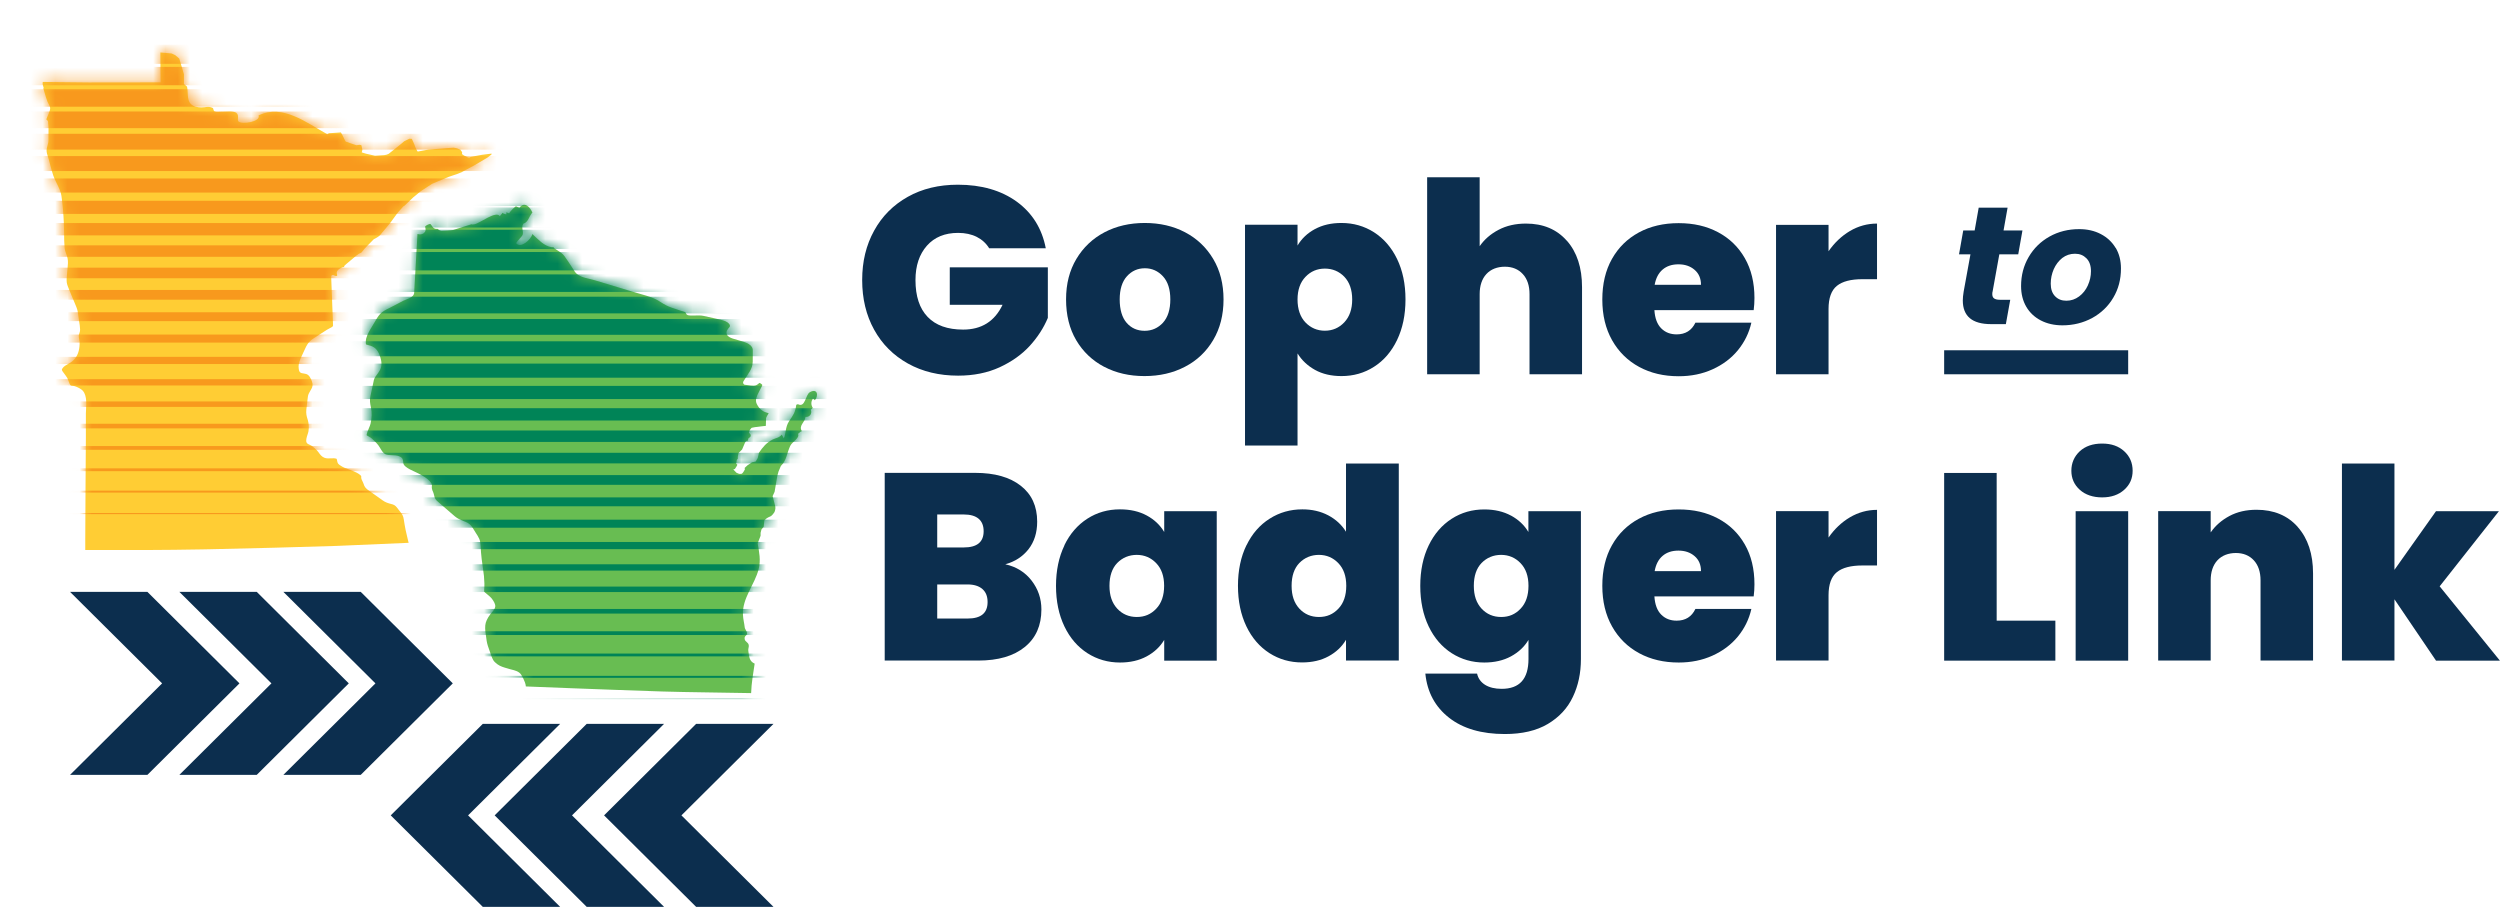 <svg width="204" height="74" viewBox="0 0 204 74" fill="none" xmlns="http://www.w3.org/2000/svg">
<g clip-path="url(#clip0_646_773)">
<path d="M3.528 7.208C3.542 7.257 3.556 7.299 3.57 7.334C3.598 7.431 3.626 7.522 3.654 7.62C3.724 7.857 3.794 8.101 3.885 8.324C3.899 8.366 3.928 8.414 3.956 8.463C4.019 8.575 4.089 8.7 4.096 8.826C4.096 8.958 4.033 9.111 3.977 9.251C3.956 9.3 3.935 9.348 3.921 9.39C3.906 9.425 3.885 9.474 3.864 9.523C3.836 9.585 3.787 9.704 3.78 9.753C3.78 9.753 3.794 9.753 3.801 9.767C3.843 9.795 3.885 9.836 3.914 9.892C3.935 9.941 3.928 9.997 3.928 10.039C3.97 10.366 3.963 10.68 3.956 10.987C3.956 11.133 3.956 11.28 3.956 11.426C3.956 11.6 3.914 11.754 3.871 11.9C3.836 12.018 3.808 12.13 3.801 12.248C3.794 12.43 3.857 12.639 3.928 12.841C3.949 12.911 3.97 12.98 3.991 13.05C4.033 13.19 4.068 13.336 4.103 13.476C4.18 13.761 4.25 14.047 4.348 14.326C4.418 14.535 4.524 14.744 4.629 14.96C4.79 15.288 4.966 15.63 5.015 15.992C5.113 16.696 5.176 17.407 5.211 18.23C5.225 18.502 5.225 18.781 5.232 19.052C5.232 19.443 5.239 19.847 5.274 20.238C5.288 20.398 5.344 20.544 5.4 20.712C5.442 20.83 5.485 20.949 5.513 21.074C5.569 21.332 5.541 21.611 5.513 21.883C5.506 21.98 5.492 22.071 5.485 22.162C5.485 22.238 5.471 22.322 5.464 22.406C5.442 22.629 5.421 22.866 5.45 23.061C5.478 23.242 5.562 23.437 5.639 23.626L5.695 23.765C5.814 24.051 5.933 24.337 6.053 24.622L6.235 25.062C6.333 25.299 6.361 25.515 6.389 25.752L6.403 25.863C6.417 25.968 6.438 26.079 6.452 26.191C6.495 26.428 6.53 26.672 6.537 26.909C6.537 27.028 6.502 27.118 6.474 27.202C6.459 27.251 6.438 27.299 6.431 27.355C6.417 27.439 6.431 27.544 6.452 27.648C6.466 27.711 6.474 27.773 6.481 27.829H6.495V28.108C6.481 28.561 6.361 29.098 5.912 29.468C5.807 29.558 5.681 29.628 5.562 29.698C5.386 29.795 5.225 29.886 5.12 30.025C5.008 30.172 5.036 30.213 5.183 30.409L5.281 30.541C5.351 30.639 5.428 30.736 5.492 30.848C5.541 30.931 5.569 31.029 5.604 31.12C5.646 31.245 5.695 31.371 5.758 31.44C5.786 31.468 5.821 31.475 5.905 31.482C5.962 31.482 6.025 31.496 6.088 31.51C6.298 31.573 6.523 31.698 6.6 31.754C7.098 32.068 7.056 32.856 7.021 33.434C7.021 33.553 7.007 33.657 7.007 33.748V35.728C6.993 37.143 6.986 38.551 6.978 39.966C6.971 41.34 6.964 42.713 6.957 44.086V44.881C8.122 44.881 9.286 44.881 10.45 44.881H12.007C13.48 44.881 14.974 44.853 16.426 44.832L17.155 44.818C18.902 44.79 25.775 44.609 27.473 44.546C29.31 44.47 31.148 44.393 32.978 44.309L33.343 44.295C33.301 44.107 33.259 43.919 33.21 43.731C33.168 43.563 33.133 43.403 33.097 43.243C33.034 42.929 32.985 42.629 32.95 42.392C32.901 42.079 32.838 41.995 32.627 41.723C32.564 41.646 32.529 41.591 32.487 41.542C32.347 41.354 32.249 41.221 32.038 41.158L31.933 41.13C31.674 41.061 31.456 40.998 31.225 40.831L30.124 40.05C29.885 39.876 29.752 39.785 29.654 39.443C29.633 39.381 29.605 39.325 29.577 39.269C29.541 39.199 29.499 39.123 29.485 39.046C29.471 38.969 29.471 38.914 29.478 38.879C29.478 38.851 29.471 38.83 29.415 38.781C29.24 38.614 28.987 38.509 28.749 38.412L28.707 38.398C28.616 38.363 28.524 38.328 28.433 38.293C28.223 38.217 28.006 38.14 27.809 38.007C27.585 37.861 27.557 37.819 27.515 37.631C27.515 37.603 27.5 37.568 27.494 37.526C27.48 37.484 27.473 37.45 27.473 37.443C27.473 37.443 27.465 37.443 27.416 37.422C27.304 37.387 27.164 37.394 27.017 37.401C26.834 37.408 26.645 37.422 26.47 37.352C26.252 37.268 26.119 37.087 26 36.92C25.951 36.857 25.908 36.794 25.859 36.745C25.754 36.634 25.593 36.502 25.418 36.369C25.396 36.355 25.347 36.334 25.305 36.313C25.186 36.264 25.067 36.209 25.018 36.111C24.941 35.951 25.018 35.693 25.102 35.442C25.13 35.344 25.165 35.247 25.172 35.191C25.221 34.842 25.2 34.557 25.116 34.271C25.018 33.957 24.962 33.769 24.997 33.413C25.039 33.065 25.074 32.716 25.123 32.368C25.144 32.179 25.242 32.026 25.326 31.88C25.382 31.789 25.431 31.705 25.467 31.615C25.544 31.427 25.509 31.203 25.368 30.918C25.221 30.618 25.088 30.513 24.793 30.478C24.562 30.451 24.415 30.416 24.379 30.109C24.358 29.962 24.358 29.837 24.379 29.733C24.436 29.426 24.576 29.126 24.695 28.889C24.737 28.798 24.779 28.708 24.821 28.617C24.919 28.394 25.025 28.164 25.172 27.976C25.333 27.767 25.572 27.613 25.782 27.488L26.084 27.293C26.28 27.167 26.47 27.041 26.666 26.916C26.708 26.888 26.771 26.853 26.841 26.819C26.953 26.763 27.122 26.679 27.164 26.616C27.185 26.588 27.178 26.526 27.171 26.463V26.386L27.024 22.573C27.024 22.517 27.052 22.461 27.108 22.441C27.164 22.42 27.22 22.433 27.262 22.468C27.311 22.524 27.473 22.538 27.508 22.51C27.508 22.51 27.508 22.478 27.508 22.413C27.486 22.357 27.465 22.28 27.486 22.189C27.536 21.994 27.9 21.778 28.097 21.792L28.076 21.723L28.111 21.681L28.237 21.562L29.065 20.865L29.261 20.719L29.485 20.614L29.745 20.3L29.892 20.14L30.502 19.52L30.762 19.38L30.951 19.248L31.042 19.15L31.814 18.23L32.41 17.414L32.536 17.261L32.908 16.843L33.013 16.78L33.722 16.104L34.332 15.602L35.251 15.002L35.7 14.814L36.597 14.438L36.927 14.326L37.355 14.18L37.705 14.033L38.07 13.831L38.722 13.482L39.739 12.883L39.817 12.827L40.09 12.618L40.111 12.597V12.534L39.333 12.632L38.428 12.799L38.309 12.855H38.196L37.846 12.681L37.719 12.59L37.698 12.541L37.712 12.444L37.691 12.388L37.558 12.207L37.313 12.109L37.228 12.088L37.011 12.046L36.822 12.06L34.956 12.207L34.093 12.367L34.044 12.318C34.044 12.318 33.89 12.011 33.89 12.005L33.806 11.774L33.617 11.356L33.595 11.328H33.581L33.399 11.321L32.978 11.53C32.978 11.53 32.726 11.74 32.726 11.747C32.726 11.747 31.73 12.548 31.723 12.548L31.646 12.583L31.533 12.625L31.358 12.66L30.601 12.709L29.864 12.541L29.52 12.437V12.416L29.535 12.374L29.57 12.221L29.499 11.886C29.499 11.886 29.485 11.851 29.478 11.844L29.345 11.816C29.345 11.816 29.079 11.858 29.079 11.851L28.216 11.558L28.181 11.51L28.16 11.475L27.942 11.028L27.816 10.806L26.834 10.875L26.715 10.959C25.032 10.032 23.075 8.456 21.097 9.418C21.308 9.927 19.729 10.192 19.456 9.906C19.33 9.774 19.554 9.39 19.267 9.195C19.028 9.035 18.383 9.132 18.081 9.118C17.92 9.111 17.667 9.16 17.527 9.098C17.38 9.028 17.436 8.847 17.352 8.805C16.987 8.637 16.777 8.777 16.419 8.763C16.11 8.756 15.781 8.714 15.542 8.456C15.248 8.135 15.36 7.487 15.262 7.069L15.009 6.853V6.058L14.63 4.782L14.294 4.496L14.006 4.364C14.006 4.364 13.087 4.273 13.087 4.28V4.483L13.094 5.201V5.647L13.108 6.72H12.316L7.238 6.727L3.5 6.685C3.437 6.804 3.514 7.027 3.57 7.194L3.528 7.208Z" fill="#FFCD34"/>
<path d="M35.258 39.91C35.258 39.959 35.286 40.029 35.321 40.099C35.356 40.189 35.398 40.287 35.419 40.398C35.475 40.719 35.559 40.789 35.826 41.019L37.116 42.134C37.348 42.33 37.579 42.42 37.874 42.539L38 42.587C38.372 42.734 38.533 42.999 38.694 43.271C38.73 43.333 38.772 43.396 38.814 43.466C39.087 43.884 39.199 44.058 39.221 44.56C39.234 44.853 39.255 45.236 39.305 45.62C39.326 45.822 39.361 46.024 39.389 46.233C39.431 46.491 39.466 46.756 39.494 47.021V47.056C39.529 47.425 39.543 47.788 39.508 48.144C39.501 48.22 39.501 48.269 39.508 48.283C39.508 48.29 39.557 48.325 39.592 48.36L39.761 48.499C39.901 48.618 40.055 48.736 40.167 48.897C40.301 49.085 40.434 49.301 40.413 49.503C40.392 49.684 40.237 49.858 40.097 50.019C40.055 50.068 40.02 50.102 39.999 50.137C39.754 50.472 39.627 50.751 39.599 51.023C39.564 51.336 39.627 51.734 39.683 52.089L39.711 52.291C39.754 52.57 39.852 52.842 39.957 53.128C39.992 53.219 40.027 53.316 40.055 53.407C40.195 53.811 40.258 53.965 40.595 54.209C40.834 54.383 41.114 54.459 41.409 54.543L41.549 54.585C41.605 54.599 41.668 54.613 41.731 54.634C42.005 54.703 42.349 54.78 42.524 55.052C42.524 55.052 42.882 55.603 42.91 56.014C44.214 56.07 45.519 56.119 46.83 56.167C47.953 56.209 49.082 56.251 50.204 56.293C52.946 56.404 55.233 56.467 57.4 56.495C58.697 56.509 59.995 56.53 61.292 56.558C61.321 55.687 61.454 55.024 61.58 54.153C61.11 53.944 61.138 53.546 61.061 53.107C61.033 52.947 61.131 52.779 61.096 52.626C61.04 52.396 60.809 52.382 60.767 52.159C60.71 51.859 60.956 51.894 60.956 51.692C60.956 51.49 60.781 51.357 60.767 51.176C60.731 50.841 60.64 50.535 60.626 50.172C60.556 48.806 61.58 47.718 61.903 46.45C62.092 45.697 61.952 45.076 61.826 44.337L62.064 43.717V43.48L62.134 43.208L62.316 42.978L62.373 42.462L62.541 42.309L62.674 42.225L62.913 42.113L63.06 41.974L63.193 41.793L63.235 41.681L63.27 41.521V41.354L63.046 40.482L63.207 40.134L63.425 38.851L63.523 38.488L63.719 38.021C64.189 37.582 64.21 36.948 64.484 36.383C64.645 36.041 65.283 35.749 65.115 35.4C65.255 35.323 65.269 35.226 65.431 35.184C65.143 34.71 65.697 34.473 65.725 34.02C66.069 34.055 66.293 33.748 66.16 33.441C66.202 33.378 66.293 33.35 66.321 33.274C66.167 33.044 66.167 32.744 66.342 32.528C66.398 32.563 66.441 32.626 66.497 32.66C66.819 32.263 66.693 31.657 66.083 32.005C65.711 32.221 65.718 33.302 65.108 32.981L64.975 33.03C64.898 33.657 64.729 33.866 64.386 34.375C64.063 34.856 64.14 35.456 63.951 35.77C63.93 35.679 63.831 35.547 63.789 35.463C63.586 35.728 63.327 35.728 63.046 35.867C62.52 36.139 62.267 36.46 61.931 36.941C61.931 36.941 61.833 37.366 61.833 37.373C61.833 37.373 61.664 37.652 61.664 37.659L61.37 37.721L60.998 37.965L60.773 38.175L60.76 38.209L60.788 38.272L60.773 38.321L60.668 38.502L60.584 38.614L60.493 38.67H60.318L60.1 38.579L59.862 38.335V38.279H59.96L60.107 38.049L60.17 37.924L60.072 37.833L60.121 37.533L60.205 37.429V37.275L60.261 36.976L60.556 36.676L60.788 36.132L60.879 35.986L61.019 35.965L61.061 35.783L61.236 35.637L61.264 35.484L61.11 35.295L61.18 35.1L61.306 34.933L61.349 34.905L61.636 34.849H61.671L62.211 34.78L62.492 34.752L62.513 34.11L62.583 33.957L62.723 33.72C62.295 33.608 61.994 33.448 61.755 32.967C61.587 32.633 61.769 32.291 61.91 32.019C61.945 31.949 61.98 31.887 62.008 31.824C62.022 31.789 62.05 31.74 62.078 31.691C62.113 31.622 62.204 31.461 62.204 31.413C62.19 31.371 62.036 31.259 61.973 31.245C61.945 31.259 61.917 31.28 61.875 31.322C61.797 31.385 61.699 31.475 61.496 31.475C61.335 31.475 61.166 31.454 61.012 31.427C60.942 31.413 60.865 31.406 60.794 31.399C60.738 31.399 60.682 31.357 60.654 31.301C60.626 31.245 60.626 31.189 60.654 31.134C60.731 31.008 60.816 30.869 60.907 30.736C61.082 30.471 61.272 30.193 61.356 29.928C61.433 29.684 61.433 29.363 61.426 29.056C61.426 28.91 61.426 28.763 61.426 28.638C61.454 28.129 60.942 27.948 60.219 27.753C60.065 27.711 59.918 27.669 59.792 27.627C59.588 27.557 59.364 27.46 59.301 27.258C59.259 27.139 59.287 27.014 59.371 26.888C59.42 26.811 59.469 26.756 59.518 26.707C59.588 26.623 59.581 26.53 59.497 26.428C59.329 26.226 59.041 26.149 58.845 26.1L58.368 25.989C58.038 25.912 57.715 25.843 57.386 25.773C57.182 25.731 56.972 25.738 56.748 25.745C56.614 25.745 56.474 25.752 56.334 25.745C56.172 25.738 56.032 25.731 55.969 25.557C55.962 25.536 55.955 25.515 55.906 25.466C55.878 25.445 55.759 25.417 55.703 25.396C55.654 25.382 55.604 25.368 55.569 25.361C55.45 25.32 55.324 25.278 55.205 25.236C54.931 25.145 54.651 25.062 54.391 24.929C54.23 24.853 54.075 24.755 53.921 24.657C53.739 24.539 53.563 24.434 53.367 24.351C52.953 24.183 52.504 24.051 52.069 23.932C51.887 23.884 51.705 23.828 51.523 23.772L48.549 22.873C48.436 22.838 48.303 22.81 48.17 22.775C47.693 22.664 47.153 22.545 46.9 22.162C46.802 22.022 46.711 21.876 46.62 21.729C46.438 21.444 46.241 21.151 46.045 20.879C45.911 20.698 45.715 20.572 45.505 20.44C45.442 20.398 45.379 20.363 45.322 20.321L45.175 20.224L45.21 20.175C45.14 20.175 45.07 20.175 45 20.168C44.383 20.077 43.913 19.526 43.443 19.101C43.337 19.526 42.503 20.314 42.117 19.847C42.201 19.645 42.608 19.303 42.65 19.15C42.734 18.843 42.503 18.564 42.706 18.251C43.113 18.139 43.162 17.644 43.443 17.345C43.26 16.898 42.783 16.396 42.384 16.961C42.3 16.905 42.18 16.884 42.096 16.829C41.872 17.003 41.696 17.184 41.542 17.407C41.521 17.407 41.353 17.337 41.318 17.324C41.297 17.365 41.346 17.47 41.303 17.498C41.184 17.435 41.135 17.484 41.009 17.365C40.96 17.463 40.841 17.54 40.791 17.644C40.483 17.149 39.136 18.237 38.715 18.3L38.561 18.32L38.47 18.3L36.976 18.767L36.787 18.794L36.029 18.85L35.917 18.822L35.847 18.781L35.763 18.718L35.707 18.676H35.644C35.419 18.697 35.3 18.523 35.223 18.404C35.195 18.362 35.139 18.279 35.11 18.272C35.019 18.265 34.732 18.404 34.69 18.481C34.69 18.488 34.697 18.53 34.704 18.564C34.732 18.669 34.781 18.871 34.563 19.038C34.43 19.143 34.241 19.143 34.065 19.094L33.806 23.723C33.806 23.856 33.806 24.009 33.694 24.134C33.574 24.274 33.329 24.372 33.119 24.455C33.041 24.483 32.964 24.511 32.915 24.539C32.656 24.671 32.396 24.804 32.144 24.943L31.737 25.152C31.47 25.285 31.197 25.424 31.014 25.626C30.832 25.822 30.692 26.079 30.544 26.331C30.474 26.449 30.411 26.567 30.341 26.672C30.18 26.93 29.976 27.272 29.885 27.606C29.857 27.704 29.843 27.822 29.85 27.976C29.85 28.087 29.871 28.108 29.871 28.108C29.892 28.122 29.997 28.15 30.061 28.164C30.544 28.276 30.797 28.498 30.986 29.007C31.162 29.474 31.176 29.858 31.014 30.179C30.944 30.318 30.853 30.436 30.769 30.548C30.65 30.708 30.552 30.841 30.509 31.008C30.411 31.44 30.32 31.88 30.229 32.312C30.152 32.681 30.194 32.877 30.271 33.26C30.362 33.678 30.348 34.096 30.236 34.578C30.215 34.675 30.159 34.801 30.103 34.94C30.032 35.1 29.892 35.435 29.927 35.526C29.941 35.539 30.047 35.602 30.11 35.63C30.18 35.672 30.25 35.707 30.299 35.749C30.46 35.888 30.692 36.104 30.867 36.327C30.93 36.411 30.986 36.502 31.043 36.599C31.155 36.787 31.267 36.976 31.435 37.059C31.583 37.129 31.772 37.136 31.975 37.143C32.186 37.15 32.396 37.157 32.593 37.24C32.838 37.338 32.866 37.457 32.894 37.631C32.908 37.715 32.915 37.763 32.915 37.805C32.925 37.894 32.99 37.986 33.111 38.084C33.308 38.244 33.546 38.356 33.792 38.467C33.911 38.523 34.03 38.579 34.142 38.635L34.192 38.663C34.507 38.83 34.837 39.004 35.089 39.29C35.244 39.464 35.258 39.555 35.237 39.694C35.237 39.729 35.23 39.771 35.237 39.827L35.258 39.91Z" fill="#68BD52"/>
<path d="M13.228 55.763L5.716 48.297H12.028L19.54 55.763L12.028 63.229H5.716L13.228 55.763ZM14.637 48.297L22.149 55.763L14.637 63.229H20.95L28.461 55.763L20.95 48.297H14.637ZM36.948 55.763L29.436 48.297H23.124L30.636 55.763L23.124 63.229H29.436L36.948 55.763ZM63.116 59.068H56.804L49.292 66.534L56.804 74H63.116L55.604 66.534L63.116 59.068ZM54.188 74L46.676 66.534L54.188 59.068H47.875L40.364 66.534L47.875 74H54.188ZM31.884 66.534L39.396 74H45.708L38.196 66.534L45.708 59.068H39.396L31.884 66.534Z" fill="#0C2E4E"/>
<mask id="mask0_646_773" style="mask-type:luminance" maskUnits="userSpaceOnUse" x="3" y="4" width="38" height="41">
<path d="M3.528 7.208C3.542 7.257 3.556 7.299 3.57 7.334C3.598 7.431 3.626 7.522 3.654 7.62C3.724 7.857 3.794 8.101 3.885 8.324C3.899 8.366 3.928 8.414 3.956 8.463C4.019 8.575 4.089 8.7 4.096 8.826C4.096 8.958 4.033 9.111 3.977 9.251C3.956 9.3 3.935 9.348 3.921 9.39C3.906 9.425 3.885 9.474 3.864 9.523C3.836 9.585 3.787 9.704 3.78 9.753C3.78 9.753 3.794 9.753 3.801 9.767C3.843 9.795 3.885 9.836 3.914 9.892C3.935 9.941 3.928 9.997 3.928 10.039C3.97 10.366 3.963 10.68 3.956 10.987C3.956 11.133 3.956 11.28 3.956 11.426C3.956 11.6 3.914 11.754 3.871 11.9C3.836 12.018 3.808 12.13 3.801 12.248C3.794 12.43 3.857 12.639 3.928 12.841C3.949 12.911 3.97 12.98 3.991 13.05C4.033 13.19 4.068 13.336 4.103 13.476C4.18 13.761 4.25 14.047 4.348 14.326C4.418 14.535 4.524 14.744 4.629 14.96C4.79 15.288 4.966 15.63 5.015 15.992C5.113 16.696 5.176 17.407 5.211 18.23C5.225 18.502 5.225 18.781 5.232 19.052C5.232 19.443 5.239 19.847 5.274 20.238C5.288 20.398 5.344 20.544 5.4 20.712C5.442 20.83 5.485 20.949 5.513 21.074C5.569 21.332 5.541 21.611 5.513 21.883C5.506 21.98 5.492 22.071 5.485 22.162C5.485 22.238 5.471 22.322 5.464 22.406C5.442 22.629 5.421 22.866 5.45 23.061C5.478 23.242 5.562 23.437 5.639 23.626L5.695 23.765C5.814 24.051 5.933 24.337 6.053 24.622L6.235 25.062C6.333 25.299 6.361 25.515 6.389 25.752L6.403 25.863C6.417 25.968 6.438 26.079 6.452 26.191C6.495 26.428 6.53 26.672 6.537 26.909C6.537 27.028 6.502 27.118 6.474 27.202C6.459 27.251 6.438 27.299 6.431 27.355C6.417 27.439 6.431 27.544 6.452 27.648C6.466 27.711 6.474 27.773 6.481 27.829H6.495V28.108C6.481 28.561 6.361 29.098 5.912 29.468C5.807 29.558 5.681 29.628 5.562 29.698C5.386 29.795 5.225 29.886 5.12 30.025C5.008 30.172 5.036 30.213 5.183 30.409L5.281 30.541C5.351 30.639 5.428 30.736 5.492 30.848C5.541 30.931 5.569 31.029 5.604 31.12C5.646 31.245 5.695 31.371 5.758 31.44C5.786 31.468 5.821 31.475 5.905 31.482C5.962 31.482 6.025 31.496 6.088 31.51C6.298 31.573 6.523 31.698 6.6 31.754C7.098 32.068 7.056 32.856 7.021 33.434C7.021 33.553 7.007 33.657 7.007 33.748V35.728C6.993 37.143 6.986 38.551 6.978 39.966C6.971 41.34 6.964 42.713 6.957 44.086V44.881C8.122 44.881 9.286 44.881 10.45 44.881H12.007C13.48 44.881 14.974 44.853 16.426 44.832L17.155 44.818C18.902 44.79 25.775 44.609 27.473 44.546C29.31 44.47 31.148 44.393 32.978 44.309L33.343 44.295C33.301 44.107 33.259 43.919 33.21 43.731C33.168 43.563 33.133 43.403 33.097 43.243C33.034 42.929 32.985 42.629 32.95 42.392C32.901 42.079 32.838 41.995 32.627 41.723C32.564 41.646 32.529 41.591 32.487 41.542C32.347 41.354 32.249 41.221 32.038 41.158L31.933 41.13C31.674 41.061 31.456 40.998 31.225 40.831L30.124 40.05C29.885 39.876 29.752 39.785 29.654 39.443C29.633 39.381 29.605 39.325 29.577 39.269C29.541 39.199 29.499 39.123 29.485 39.046C29.471 38.969 29.471 38.914 29.478 38.879C29.478 38.851 29.471 38.83 29.415 38.781C29.24 38.614 28.987 38.509 28.749 38.412L28.707 38.398C28.616 38.363 28.524 38.328 28.433 38.293C28.223 38.217 28.006 38.14 27.809 38.007C27.585 37.861 27.557 37.819 27.515 37.631C27.515 37.603 27.5 37.568 27.494 37.526C27.48 37.484 27.473 37.45 27.473 37.443C27.473 37.443 27.465 37.443 27.416 37.422C27.304 37.387 27.164 37.394 27.017 37.401C26.834 37.408 26.645 37.422 26.47 37.352C26.252 37.268 26.119 37.087 26 36.92C25.951 36.857 25.908 36.794 25.859 36.745C25.754 36.634 25.593 36.502 25.418 36.369C25.396 36.355 25.347 36.334 25.305 36.313C25.186 36.264 25.067 36.209 25.018 36.111C24.941 35.951 25.018 35.693 25.102 35.442C25.13 35.344 25.165 35.247 25.172 35.191C25.221 34.842 25.2 34.557 25.116 34.271C25.018 33.957 24.962 33.769 24.997 33.413C25.039 33.065 25.074 32.716 25.123 32.368C25.144 32.179 25.242 32.026 25.326 31.88C25.382 31.789 25.431 31.705 25.467 31.615C25.544 31.427 25.509 31.203 25.368 30.918C25.221 30.618 25.088 30.513 24.793 30.478C24.562 30.451 24.415 30.416 24.379 30.109C24.358 29.962 24.358 29.837 24.379 29.733C24.436 29.426 24.576 29.126 24.695 28.889C24.737 28.798 24.779 28.708 24.821 28.617C24.919 28.394 25.025 28.164 25.172 27.976C25.333 27.767 25.572 27.613 25.782 27.488L26.084 27.293C26.28 27.167 26.47 27.041 26.666 26.916C26.708 26.888 26.771 26.853 26.841 26.819C26.953 26.763 27.122 26.679 27.164 26.616C27.185 26.588 27.178 26.526 27.171 26.463V26.386L27.024 22.573C27.024 22.517 27.052 22.461 27.108 22.441C27.164 22.42 27.22 22.433 27.262 22.468C27.311 22.524 27.473 22.538 27.508 22.51C27.508 22.51 27.508 22.478 27.508 22.413C27.486 22.357 27.465 22.28 27.486 22.189C27.536 21.994 27.9 21.778 28.097 21.792L28.076 21.723L28.111 21.681L28.237 21.562L29.065 20.865L29.261 20.719L29.485 20.614L29.745 20.3L29.892 20.14L30.502 19.52L30.762 19.38L30.951 19.248L31.042 19.15L31.814 18.23L32.41 17.414L32.536 17.261L32.908 16.843L33.013 16.78L33.722 16.104L34.332 15.602L35.251 15.002L35.7 14.814L36.597 14.438L36.927 14.326L37.355 14.18L37.705 14.033L38.07 13.831L38.722 13.482L39.739 12.883L39.817 12.827L40.09 12.618L40.111 12.597V12.534L39.333 12.632L38.428 12.799L38.309 12.855H38.196L37.846 12.681L37.719 12.59L37.698 12.541L37.712 12.444L37.691 12.388L37.558 12.207L37.313 12.109L37.228 12.088L37.011 12.046L36.822 12.06L34.956 12.207L34.093 12.367L34.044 12.318C34.044 12.318 33.89 12.011 33.89 12.005L33.806 11.774L33.617 11.356L33.595 11.328H33.581L33.399 11.321L32.978 11.53C32.978 11.53 32.726 11.74 32.726 11.747C32.726 11.747 31.73 12.548 31.723 12.548L31.646 12.583L31.533 12.625L31.358 12.66L30.601 12.709L29.864 12.541L29.52 12.437V12.416L29.535 12.374L29.57 12.221L29.499 11.886C29.499 11.886 29.485 11.851 29.478 11.844L29.345 11.816C29.345 11.816 29.079 11.858 29.079 11.851L28.216 11.558L28.181 11.51L28.16 11.475L27.942 11.028L27.816 10.806L26.834 10.875L26.715 10.959C25.032 10.032 23.075 8.456 21.097 9.418C21.308 9.927 19.729 10.192 19.456 9.906C19.33 9.774 19.554 9.39 19.267 9.195C19.028 9.035 18.383 9.132 18.081 9.118C17.92 9.111 17.667 9.16 17.527 9.098C17.38 9.028 17.436 8.847 17.352 8.805C16.987 8.637 16.777 8.777 16.419 8.763C16.11 8.756 15.781 8.714 15.542 8.456C15.248 8.135 15.36 7.487 15.262 7.069L15.009 6.853V6.058L14.63 4.782L14.294 4.496L14.006 4.364C14.006 4.364 13.087 4.273 13.087 4.28V4.483L13.094 5.201V5.647L13.108 6.72H12.316L7.238 6.727L3.5 6.685C3.437 6.804 3.514 7.027 3.57 7.194L3.528 7.208Z" fill="white"/>
</mask>
<g mask="url(#mask0_646_773)">
<path d="M43.38 41.953H0V41.862H43.38V41.953ZM43.38 40.036H0V40.196H43.38V40.036ZM43.38 38.217H0V38.447H43.38V38.217ZM43.38 36.397H0V36.704H43.38V36.397ZM43.38 34.578H0V34.954H43.38V34.578ZM43.38 32.758H0V33.204H43.38V32.758ZM43.38 30.939H0V31.454H43.38V30.939ZM43.38 29.119H0V29.705H43.38V29.119ZM43.38 27.299H0V27.955H43.38V27.299ZM43.38 25.48H0V26.205H43.38V25.48ZM43.38 23.66H0V24.455H43.38V23.66ZM43.38 21.841H0V22.705H43.38V21.841ZM43.38 20.021H0V20.956H43.38V20.021ZM43.38 18.202H0V19.206H43.38V18.202ZM43.38 16.383H0V17.456H43.38V16.383ZM43.38 14.563H0V15.713H43.38V14.563ZM43.38 12.736H0V13.957H43.38V12.736ZM43.38 10.917H0V12.207H43.38V10.917ZM43.38 9.098H0V10.457H43.38V9.098ZM43.38 7.278H0V8.707H43.38V7.278ZM43.38 5.458H0V6.957H43.38V5.458ZM43.38 3.639H0V5.208H43.38V3.639ZM43.38 1.819H0V3.458H43.38V1.819ZM43.38 0H0V1.708H43.38V0Z" fill="#F8991D"/>
</g>
<mask id="mask1_646_773" style="mask-type:luminance" maskUnits="userSpaceOnUse" x="29" y="16" width="38" height="41">
<path d="M35.258 39.91C35.258 39.959 35.286 40.029 35.321 40.099C35.356 40.189 35.398 40.287 35.419 40.398C35.475 40.719 35.559 40.789 35.826 41.019L37.116 42.134C37.348 42.33 37.579 42.42 37.874 42.539L38 42.587C38.372 42.734 38.533 42.999 38.694 43.271C38.73 43.333 38.772 43.396 38.814 43.466C39.087 43.884 39.199 44.058 39.221 44.56C39.234 44.853 39.255 45.236 39.305 45.62C39.326 45.822 39.361 46.024 39.389 46.233C39.431 46.491 39.466 46.756 39.494 47.021V47.056C39.529 47.425 39.543 47.788 39.508 48.144C39.501 48.22 39.501 48.269 39.508 48.283C39.508 48.29 39.557 48.325 39.592 48.36L39.761 48.499C39.901 48.618 40.055 48.736 40.167 48.897C40.301 49.085 40.434 49.301 40.413 49.503C40.392 49.684 40.237 49.858 40.097 50.019C40.055 50.068 40.02 50.102 39.999 50.137C39.754 50.472 39.627 50.751 39.599 51.023C39.564 51.336 39.627 51.734 39.683 52.089L39.711 52.291C39.754 52.57 39.852 52.842 39.957 53.128C39.992 53.219 40.027 53.316 40.055 53.407C40.195 53.811 40.258 53.965 40.595 54.209C40.834 54.383 41.114 54.459 41.409 54.543L41.549 54.585C41.605 54.599 41.668 54.613 41.731 54.634C42.005 54.703 42.349 54.78 42.524 55.052C42.524 55.052 42.882 55.603 42.91 56.014C44.214 56.07 45.519 56.119 46.83 56.167C47.953 56.209 49.082 56.251 50.204 56.293C52.946 56.404 55.233 56.467 57.4 56.495C58.697 56.509 59.995 56.53 61.292 56.558C61.321 55.687 61.454 55.024 61.58 54.153C61.11 53.944 61.138 53.546 61.061 53.107C61.033 52.947 61.131 52.779 61.096 52.626C61.04 52.396 60.809 52.382 60.767 52.159C60.71 51.859 60.956 51.894 60.956 51.692C60.956 51.49 60.781 51.357 60.767 51.176C60.731 50.841 60.64 50.535 60.626 50.172C60.556 48.806 61.58 47.718 61.903 46.45C62.092 45.697 61.952 45.076 61.826 44.337L62.064 43.717V43.48L62.134 43.208L62.316 42.978L62.373 42.462L62.541 42.309L62.674 42.225L62.913 42.113L63.06 41.974L63.193 41.793L63.235 41.681L63.27 41.521V41.354L63.046 40.482L63.207 40.134L63.425 38.851L63.523 38.488L63.719 38.021C64.189 37.582 64.21 36.948 64.484 36.383C64.645 36.041 65.283 35.749 65.115 35.4C65.255 35.323 65.269 35.226 65.431 35.184C65.143 34.71 65.697 34.473 65.725 34.02C66.069 34.055 66.293 33.748 66.16 33.441C66.202 33.378 66.293 33.35 66.321 33.274C66.167 33.044 66.167 32.744 66.342 32.528C66.398 32.563 66.441 32.626 66.497 32.66C66.819 32.263 66.693 31.657 66.083 32.005C65.711 32.221 65.718 33.302 65.108 32.981L64.975 33.03C64.898 33.657 64.729 33.866 64.386 34.375C64.063 34.856 64.14 35.456 63.951 35.77C63.93 35.679 63.831 35.547 63.789 35.463C63.586 35.728 63.327 35.728 63.046 35.867C62.52 36.139 62.267 36.46 61.931 36.941C61.931 36.941 61.833 37.366 61.833 37.373C61.833 37.373 61.664 37.652 61.664 37.659L61.37 37.721L60.998 37.965L60.773 38.175L60.76 38.209L60.788 38.272L60.773 38.321L60.668 38.502L60.584 38.614L60.493 38.67H60.318L60.1 38.579L59.862 38.335V38.279H59.96L60.107 38.049L60.17 37.924L60.072 37.833L60.121 37.533L60.205 37.429V37.275L60.261 36.976L60.556 36.676L60.788 36.132L60.879 35.986L61.019 35.965L61.061 35.783L61.236 35.637L61.264 35.484L61.11 35.295L61.18 35.1L61.306 34.933L61.349 34.905L61.636 34.849H61.671L62.211 34.78L62.492 34.752L62.513 34.11L62.583 33.957L62.723 33.72C62.295 33.608 61.994 33.448 61.755 32.967C61.587 32.633 61.769 32.291 61.91 32.019C61.945 31.949 61.98 31.887 62.008 31.824C62.022 31.789 62.05 31.74 62.078 31.691C62.113 31.622 62.204 31.461 62.204 31.413C62.19 31.371 62.036 31.259 61.973 31.245C61.945 31.259 61.917 31.28 61.875 31.322C61.797 31.385 61.699 31.475 61.496 31.475C61.335 31.475 61.166 31.454 61.012 31.427C60.942 31.413 60.865 31.406 60.794 31.399C60.738 31.399 60.682 31.357 60.654 31.301C60.626 31.245 60.626 31.189 60.654 31.134C60.731 31.008 60.816 30.869 60.907 30.736C61.082 30.471 61.272 30.193 61.356 29.928C61.433 29.684 61.433 29.363 61.426 29.056C61.426 28.91 61.426 28.763 61.426 28.638C61.454 28.129 60.942 27.948 60.219 27.753C60.065 27.711 59.918 27.669 59.792 27.627C59.588 27.557 59.364 27.46 59.301 27.258C59.259 27.139 59.287 27.014 59.371 26.888C59.42 26.811 59.469 26.756 59.518 26.707C59.588 26.623 59.581 26.53 59.497 26.428C59.329 26.226 59.041 26.149 58.845 26.1L58.368 25.989C58.038 25.912 57.715 25.843 57.386 25.773C57.182 25.731 56.972 25.738 56.748 25.745C56.614 25.745 56.474 25.752 56.334 25.745C56.172 25.738 56.032 25.731 55.969 25.557C55.962 25.536 55.955 25.515 55.906 25.466C55.878 25.445 55.759 25.417 55.703 25.396C55.654 25.382 55.604 25.368 55.569 25.361C55.45 25.32 55.324 25.278 55.205 25.236C54.931 25.145 54.651 25.062 54.391 24.929C54.23 24.853 54.075 24.755 53.921 24.657C53.739 24.539 53.563 24.434 53.367 24.351C52.953 24.183 52.504 24.051 52.069 23.932C51.887 23.884 51.705 23.828 51.523 23.772L48.549 22.873C48.436 22.838 48.303 22.81 48.17 22.775C47.693 22.664 47.153 22.545 46.9 22.162C46.802 22.022 46.711 21.876 46.62 21.729C46.438 21.444 46.241 21.151 46.045 20.879C45.911 20.698 45.715 20.572 45.505 20.44C45.442 20.398 45.379 20.363 45.322 20.321L45.175 20.224L45.21 20.175C45.14 20.175 45.07 20.175 45 20.168C44.383 20.077 43.913 19.526 43.443 19.101C43.337 19.526 42.503 20.314 42.117 19.847C42.201 19.645 42.608 19.303 42.65 19.15C42.734 18.843 42.503 18.564 42.706 18.251C43.113 18.139 43.162 17.644 43.443 17.345C43.26 16.898 42.783 16.396 42.384 16.961C42.3 16.905 42.18 16.884 42.096 16.829C41.872 17.003 41.696 17.184 41.542 17.407C41.521 17.407 41.353 17.337 41.318 17.324C41.297 17.365 41.346 17.47 41.303 17.498C41.184 17.435 41.135 17.484 41.009 17.365C40.96 17.463 40.841 17.54 40.791 17.644C40.483 17.149 39.136 18.237 38.715 18.3L38.561 18.32L38.47 18.3L36.976 18.767L36.787 18.794L36.029 18.85L35.917 18.822L35.847 18.781L35.763 18.718L35.707 18.676H35.644C35.419 18.697 35.3 18.523 35.223 18.404C35.195 18.362 35.139 18.279 35.11 18.272C35.019 18.265 34.732 18.404 34.69 18.481C34.69 18.488 34.697 18.53 34.704 18.564C34.732 18.669 34.781 18.871 34.563 19.038C34.43 19.143 34.241 19.143 34.065 19.094L33.806 23.723C33.806 23.856 33.806 24.009 33.694 24.134C33.574 24.274 33.329 24.372 33.119 24.455C33.041 24.483 32.964 24.511 32.915 24.539C32.656 24.671 32.396 24.804 32.144 24.943L31.737 25.152C31.47 25.285 31.197 25.424 31.014 25.626C30.832 25.822 30.692 26.079 30.544 26.331C30.474 26.449 30.411 26.567 30.341 26.672C30.18 26.93 29.976 27.272 29.885 27.606C29.857 27.704 29.843 27.822 29.85 27.976C29.85 28.087 29.871 28.108 29.871 28.108C29.892 28.122 29.997 28.15 30.061 28.164C30.544 28.276 30.797 28.498 30.986 29.007C31.162 29.474 31.176 29.858 31.014 30.179C30.944 30.318 30.853 30.436 30.769 30.548C30.65 30.708 30.552 30.841 30.509 31.008C30.411 31.44 30.32 31.88 30.229 32.312C30.152 32.681 30.194 32.877 30.271 33.26C30.362 33.678 30.348 34.096 30.236 34.578C30.215 34.675 30.159 34.801 30.103 34.94C30.032 35.1 29.892 35.435 29.927 35.526C29.941 35.539 30.047 35.602 30.11 35.63C30.18 35.672 30.25 35.707 30.299 35.749C30.46 35.888 30.692 36.104 30.867 36.327C30.93 36.411 30.986 36.502 31.043 36.599C31.155 36.787 31.267 36.976 31.435 37.059C31.583 37.129 31.772 37.136 31.975 37.143C32.186 37.15 32.396 37.157 32.593 37.24C32.838 37.338 32.866 37.457 32.894 37.631C32.908 37.715 32.915 37.763 32.915 37.805C32.925 37.894 32.99 37.986 33.111 38.084C33.308 38.244 33.546 38.356 33.792 38.467C33.911 38.523 34.03 38.579 34.142 38.635L34.192 38.663C34.507 38.83 34.837 39.004 35.089 39.29C35.244 39.464 35.258 39.555 35.237 39.694C35.237 39.729 35.23 39.771 35.237 39.827L35.258 39.91Z" fill="white"/>
</mask>
<g mask="url(#mask1_646_773)">
<path d="M67.963 57.06H24.583V56.969H67.963V57.06ZM67.963 55.15H24.583V55.31H67.963V55.15ZM67.963 53.33H24.583V53.56H67.963V53.33ZM67.963 51.511H24.583V51.817H67.963V51.511ZM67.963 49.691H24.583V50.068H67.963V49.691ZM67.963 47.865H24.583V48.311H67.963V47.865ZM67.963 46.045H24.583V46.561H67.963V46.045ZM67.963 44.226H24.583V44.811H67.963V44.226ZM67.963 42.406H24.583V43.062H67.963V42.406ZM67.963 40.587H24.583V41.312H67.963V40.587ZM67.963 38.767H24.583V39.562H67.963V38.767ZM67.963 36.948H24.583V37.812H67.963V36.948ZM67.963 35.128H24.583V36.062H67.963V35.128ZM67.963 33.309H24.583V34.313H67.963V33.309ZM67.963 31.489H24.583V32.563H67.963V31.489ZM67.963 29.67H24.583V30.82H67.963V29.67ZM67.963 27.85H24.583V29.07H67.963V27.85ZM67.963 26.031H24.583V27.32H67.963V26.031ZM67.963 24.211H24.583V25.571H67.963V24.211ZM67.963 22.392H24.583V23.821H67.963V22.392ZM67.963 20.565H24.583V22.064H67.963V20.565ZM67.963 18.746H24.583V20.314H67.963V18.746ZM67.963 16.926H24.583V18.564H67.963V16.926ZM67.963 15.107H24.583V16.815H67.963V15.107Z" fill="#008457"/>
</g>
<path d="M80.721 20.265C80.475 19.861 80.131 19.547 79.704 19.331C79.276 19.115 78.764 19.004 78.181 19.004C77.101 19.004 76.253 19.352 75.636 20.049C75.018 20.747 74.703 21.681 74.703 22.852C74.703 24.169 75.032 25.173 75.699 25.863C76.365 26.554 77.326 26.895 78.595 26.895C80.096 26.895 81.169 26.219 81.808 24.873H77.501V21.813H85.504V25.94C85.167 26.749 84.676 27.509 84.031 28.22C83.379 28.931 82.565 29.509 81.569 29.97C80.58 30.423 79.451 30.653 78.181 30.653C76.638 30.653 75.271 30.325 74.085 29.663C72.9 29 71.981 28.087 71.329 26.902C70.677 25.724 70.354 24.372 70.354 22.852C70.354 21.332 70.677 20.001 71.329 18.822C71.974 17.644 72.893 16.724 74.072 16.062C75.25 15.399 76.618 15.072 78.16 15.072C80.096 15.072 81.702 15.539 82.972 16.459C84.241 17.386 85.027 18.655 85.335 20.259H80.721V20.265Z" fill="#0C2E4E"/>
<path d="M90.105 29.935C89.137 29.426 88.372 28.701 87.818 27.76C87.264 26.819 86.991 25.71 86.991 24.434C86.991 23.159 87.271 22.071 87.832 21.13C88.394 20.189 89.158 19.464 90.126 18.955C91.094 18.446 92.195 18.195 93.415 18.195C94.636 18.195 95.737 18.446 96.705 18.955C97.673 19.464 98.437 20.189 98.998 21.13C99.559 22.071 99.84 23.172 99.84 24.434C99.84 25.696 99.559 26.797 98.998 27.746C98.437 28.694 97.666 29.426 96.691 29.928C95.716 30.437 94.615 30.688 93.387 30.688C92.16 30.688 91.066 30.437 90.098 29.928L90.105 29.935ZM94.895 26.337C95.295 25.898 95.498 25.264 95.498 24.434C95.498 23.605 95.295 22.977 94.895 22.545C94.495 22.113 94.004 21.89 93.422 21.89C92.84 21.89 92.349 22.106 91.956 22.545C91.564 22.977 91.367 23.612 91.367 24.434C91.367 25.257 91.557 25.912 91.935 26.344C92.314 26.777 92.805 26.993 93.401 26.993C93.997 26.993 94.495 26.77 94.902 26.331L94.895 26.337Z" fill="#0C2E4E"/>
<path d="M107.295 18.697C107.906 18.362 108.628 18.195 109.463 18.195C110.438 18.195 111.321 18.446 112.121 18.955C112.913 19.464 113.545 20.189 114 21.13C114.456 22.071 114.688 23.172 114.688 24.434C114.688 25.696 114.456 26.797 114 27.746C113.545 28.694 112.913 29.426 112.121 29.928C111.328 30.437 110.445 30.688 109.463 30.688C108.635 30.688 107.913 30.52 107.309 30.186C106.706 29.851 106.229 29.405 105.879 28.84V36.355H101.593V18.341H105.879V20.035C106.215 19.471 106.685 19.025 107.302 18.69L107.295 18.697ZM109.694 22.58C109.266 22.141 108.733 21.918 108.109 21.918C107.485 21.918 106.952 22.141 106.524 22.594C106.096 23.04 105.879 23.66 105.879 24.441C105.879 25.222 106.096 25.863 106.524 26.31C106.952 26.756 107.485 26.986 108.109 26.986C108.733 26.986 109.266 26.756 109.694 26.303C110.122 25.849 110.339 25.229 110.339 24.441C110.339 23.654 110.122 23.026 109.694 22.58Z" fill="#0C2E4E"/>
<path d="M127.859 19.645C128.68 20.579 129.094 21.841 129.094 23.437V30.541H124.809V24.002C124.809 23.305 124.626 22.761 124.261 22.364C123.897 21.966 123.406 21.764 122.796 21.764C122.185 21.764 121.652 21.966 121.288 22.364C120.923 22.761 120.741 23.312 120.741 24.002V30.541H116.455V14.465H120.741V20.091C121.119 19.541 121.631 19.094 122.284 18.753C122.929 18.411 123.679 18.244 124.521 18.244C125.917 18.244 127.032 18.711 127.852 19.645H127.859Z" fill="#0C2E4E"/>
<path d="M143.107 25.306H134.999C135.041 25.975 135.231 26.47 135.56 26.797C135.89 27.125 136.304 27.285 136.816 27.285C137.531 27.285 138.043 26.965 138.345 26.331H142.911C142.721 27.174 142.35 27.92 141.81 28.582C141.263 29.244 140.575 29.76 139.741 30.137C138.913 30.513 137.994 30.701 136.984 30.701C135.771 30.701 134.698 30.451 133.758 29.942C132.818 29.433 132.082 28.708 131.549 27.767C131.016 26.825 130.749 25.717 130.749 24.441C130.749 23.166 131.009 22.064 131.535 21.13C132.061 20.196 132.79 19.478 133.73 18.969C134.67 18.46 135.75 18.209 136.977 18.209C138.205 18.209 139.257 18.453 140.189 18.948C141.122 19.443 141.852 20.147 142.378 21.067C142.904 21.987 143.163 23.068 143.163 24.316C143.163 24.65 143.142 24.985 143.1 25.313L143.107 25.306ZM138.801 23.242C138.801 22.719 138.625 22.315 138.275 22.015C137.924 21.715 137.489 21.569 136.963 21.569C136.437 21.569 136.009 21.709 135.673 21.994C135.336 22.28 135.119 22.692 135.02 23.242H138.801Z" fill="#0C2E4E"/>
<path d="M150.955 18.85C151.643 18.446 152.379 18.244 153.165 18.244V22.782H151.965C151.033 22.782 150.338 22.963 149.889 23.326C149.441 23.688 149.209 24.316 149.209 25.215V30.541H144.924V18.348H149.209V20.503C149.693 19.805 150.275 19.255 150.955 18.85Z" fill="#0C2E4E"/>
<path d="M162.928 50.646H167.718V53.909H158.643V38.593H162.928V50.653V50.646Z" fill="#0C2E4E"/>
<path d="M169.71 39.966C169.254 39.555 169.023 39.039 169.023 38.412C169.023 37.784 169.254 37.248 169.71 36.822C170.166 36.404 170.776 36.195 171.534 36.195C172.291 36.195 172.88 36.404 173.336 36.822C173.792 37.24 174.023 37.77 174.023 38.412C174.023 39.053 173.792 39.555 173.336 39.966C172.88 40.378 172.277 40.587 171.534 40.587C170.79 40.587 170.166 40.378 169.71 39.966ZM173.659 41.716V53.909H169.373V41.716H173.659Z" fill="#0C2E4E"/>
<path d="M187.497 43.006C188.324 43.94 188.745 45.202 188.745 46.798V53.902H184.46V47.363C184.46 46.666 184.278 46.122 183.913 45.724C183.548 45.327 183.057 45.125 182.447 45.125C181.837 45.125 181.304 45.327 180.939 45.724C180.574 46.122 180.392 46.673 180.392 47.363V53.902H176.107V41.709H180.392V43.445C180.771 42.894 181.283 42.448 181.921 42.106C182.559 41.765 183.296 41.597 184.13 41.597C185.547 41.597 186.669 42.065 187.497 42.999V43.006Z" fill="#0C2E4E"/>
<path d="M198.775 53.902L195.387 48.903V53.902H191.102V37.826H195.387V46.498L198.775 41.716H203.909L199.076 47.844L203.993 53.909H198.768L198.775 53.902Z" fill="#0C2E4E"/>
<path d="M84.178 47.377C84.711 48.067 84.978 48.848 84.978 49.733C84.978 51.037 84.529 52.061 83.624 52.793C82.719 53.532 81.45 53.902 79.823 53.902H72.192V38.586H79.584C81.155 38.586 82.397 38.934 83.287 39.632C84.185 40.329 84.634 41.305 84.634 42.567C84.634 43.466 84.396 44.212 83.926 44.818C83.449 45.418 82.825 45.829 82.032 46.045C82.937 46.247 83.652 46.694 84.185 47.384L84.178 47.377ZM76.477 44.672H78.644C79.725 44.672 80.265 44.233 80.265 43.347C80.265 42.462 79.725 41.981 78.644 41.981H76.477V44.672ZM80.587 49.127C80.587 48.66 80.447 48.311 80.159 48.06C79.872 47.816 79.472 47.69 78.946 47.69H76.477V50.472H78.967C80.047 50.472 80.587 50.026 80.587 49.127Z" fill="#0C2E4E"/>
<path d="M86.85 44.498C87.306 43.556 87.938 42.831 88.73 42.323C89.523 41.814 90.406 41.563 91.388 41.563C92.23 41.563 92.959 41.73 93.577 42.065C94.194 42.399 94.664 42.845 95 43.41V41.716H99.286V53.909H95V52.215C94.664 52.779 94.187 53.226 93.57 53.56C92.952 53.895 92.223 54.062 91.395 54.062C90.421 54.062 89.537 53.811 88.737 53.302C87.945 52.793 87.313 52.068 86.858 51.12C86.402 50.172 86.17 49.064 86.17 47.809C86.17 46.554 86.402 45.446 86.858 44.505L86.85 44.498ZM94.348 45.955C93.92 45.508 93.387 45.278 92.763 45.278C92.139 45.278 91.592 45.502 91.164 45.941C90.743 46.38 90.533 47 90.533 47.802C90.533 48.604 90.743 49.203 91.164 49.663C91.585 50.116 92.118 50.346 92.763 50.346C93.408 50.346 93.92 50.123 94.348 49.67C94.776 49.224 94.993 48.597 94.993 47.802C94.993 47.007 94.776 46.401 94.348 45.955Z" fill="#0C2E4E"/>
<path d="M101.713 44.498C102.168 43.556 102.8 42.831 103.606 42.323C104.406 41.814 105.297 41.563 106.271 41.563C107.057 41.563 107.758 41.723 108.383 42.051C109 42.378 109.484 42.825 109.834 43.389V37.826H114.141V53.902H109.834V52.208C109.498 52.773 109.028 53.219 108.411 53.553C107.8 53.888 107.078 54.055 106.243 54.055C105.268 54.055 104.385 53.804 103.585 53.295C102.793 52.786 102.161 52.061 101.706 51.113C101.25 50.165 101.018 49.057 101.018 47.802C101.018 46.547 101.25 45.439 101.706 44.498H101.713ZM109.21 45.955C108.782 45.508 108.249 45.278 107.625 45.278C107.001 45.278 106.454 45.502 106.026 45.941C105.605 46.38 105.395 47 105.395 47.802C105.395 48.604 105.605 49.203 106.026 49.663C106.447 50.116 106.98 50.346 107.625 50.346C108.27 50.346 108.782 50.123 109.21 49.67C109.638 49.224 109.855 48.597 109.855 47.802C109.855 47.007 109.638 46.401 109.21 45.955Z" fill="#0C2E4E"/>
<path d="M123.287 42.065C123.904 42.399 124.381 42.845 124.717 43.41V41.716H129.003V53.776C129.003 54.92 128.785 55.951 128.343 56.872C127.909 57.792 127.228 58.524 126.302 59.075C125.377 59.625 124.205 59.897 122.796 59.897C120.902 59.897 119.387 59.458 118.251 58.573C117.115 57.687 116.462 56.488 116.308 54.968H120.53C120.614 55.359 120.839 55.666 121.182 55.882C121.533 56.098 121.982 56.209 122.536 56.209C123.995 56.209 124.724 55.401 124.724 53.776V52.215C124.388 52.779 123.911 53.226 123.294 53.56C122.676 53.895 121.947 54.062 121.119 54.062C120.144 54.062 119.261 53.811 118.461 53.302C117.669 52.793 117.037 52.068 116.582 51.12C116.126 50.172 115.894 49.064 115.894 47.809C115.894 46.554 116.126 45.446 116.582 44.505C117.037 43.563 117.669 42.838 118.461 42.33C119.254 41.821 120.137 41.57 121.119 41.57C121.947 41.57 122.676 41.737 123.294 42.072L123.287 42.065ZM124.079 45.955C123.651 45.508 123.118 45.278 122.494 45.278C121.87 45.278 121.323 45.502 120.895 45.941C120.474 46.38 120.264 47 120.264 47.802C120.264 48.604 120.474 49.203 120.895 49.663C121.316 50.116 121.849 50.346 122.494 50.346C123.139 50.346 123.651 50.123 124.079 49.67C124.507 49.224 124.724 48.597 124.724 47.802C124.724 47.007 124.507 46.401 124.079 45.955Z" fill="#0C2E4E"/>
<path d="M143.107 48.666H134.999C135.042 49.336 135.231 49.831 135.561 50.158C135.89 50.486 136.304 50.646 136.816 50.646C137.531 50.646 138.043 50.326 138.345 49.691H142.911C142.722 50.535 142.35 51.281 141.81 51.943C141.263 52.605 140.575 53.121 139.741 53.498C138.913 53.874 137.994 54.062 136.984 54.062C135.771 54.062 134.698 53.811 133.758 53.302C132.818 52.793 132.082 52.068 131.549 51.127C131.016 50.186 130.749 49.078 130.749 47.802C130.749 46.526 131.009 45.425 131.535 44.491C132.061 43.556 132.79 42.838 133.73 42.33C134.67 41.821 135.75 41.57 136.977 41.57C138.205 41.57 139.257 41.814 140.19 42.309C141.122 42.804 141.852 43.508 142.378 44.428C142.904 45.348 143.163 46.429 143.163 47.676C143.163 48.011 143.142 48.346 143.1 48.673L143.107 48.666ZM138.801 46.603C138.801 46.08 138.626 45.676 138.275 45.376C137.924 45.076 137.489 44.93 136.963 44.93C136.437 44.93 136.009 45.069 135.673 45.355C135.336 45.641 135.119 46.052 135.02 46.603H138.801Z" fill="#0C2E4E"/>
<path d="M150.956 42.211C151.643 41.807 152.379 41.605 153.165 41.605V46.143H151.966C151.033 46.143 150.338 46.324 149.89 46.687C149.441 47.049 149.209 47.676 149.209 48.576V53.902H144.924V41.709H149.209V43.863C149.693 43.166 150.275 42.615 150.956 42.211Z" fill="#0C2E4E"/>
<path d="M162.584 23.814C162.577 23.863 162.57 23.918 162.57 23.995C162.57 24.162 162.619 24.281 162.718 24.351C162.816 24.42 162.97 24.462 163.194 24.462H164.036L163.678 26.449H162.479C160.936 26.449 160.165 25.808 160.165 24.518C160.165 24.323 160.186 24.086 160.235 23.793L160.789 20.753H159.856L160.2 18.808H161.132L161.462 16.947H163.819L163.489 18.808H165.032L164.688 20.753H163.145L162.591 23.821L162.584 23.814Z" fill="#0C2E4E"/>
<path d="M172.635 20.231C172.347 19.75 171.948 19.373 171.428 19.101C170.909 18.829 170.32 18.697 169.661 18.697C168.77 18.697 167.964 18.899 167.241 19.303C166.519 19.708 165.951 20.265 165.537 20.977C165.123 21.688 164.92 22.475 164.92 23.34C164.92 23.981 165.06 24.539 165.341 25.027C165.621 25.508 166.021 25.884 166.533 26.149C167.045 26.414 167.634 26.547 168.293 26.547C169.184 26.547 169.991 26.344 170.727 25.947C171.457 25.543 172.032 24.992 172.445 24.288C172.866 23.584 173.07 22.789 173.07 21.911C173.07 21.269 172.929 20.712 172.642 20.224L172.635 20.231ZM170.369 23.291C170.201 23.66 169.963 23.96 169.654 24.19C169.345 24.42 169.002 24.539 168.616 24.539C168.23 24.539 167.936 24.42 167.697 24.176C167.459 23.932 167.34 23.591 167.34 23.145C167.34 22.733 167.424 22.343 167.585 21.966C167.753 21.59 167.985 21.29 168.279 21.053C168.581 20.823 168.925 20.705 169.317 20.705C169.71 20.705 170.005 20.83 170.25 21.074C170.496 21.318 170.622 21.674 170.622 22.127C170.622 22.531 170.538 22.915 170.369 23.284V23.291Z" fill="#0C2E4E"/>
<path d="M173.659 28.582H158.643V30.541H173.659V28.582Z" fill="#0C2E4E"/>
</g>
<defs>
<clipPath id="clip0_646_773">
<rect width="204" height="74" fill="white"/>
</clipPath>
</defs>
</svg>
